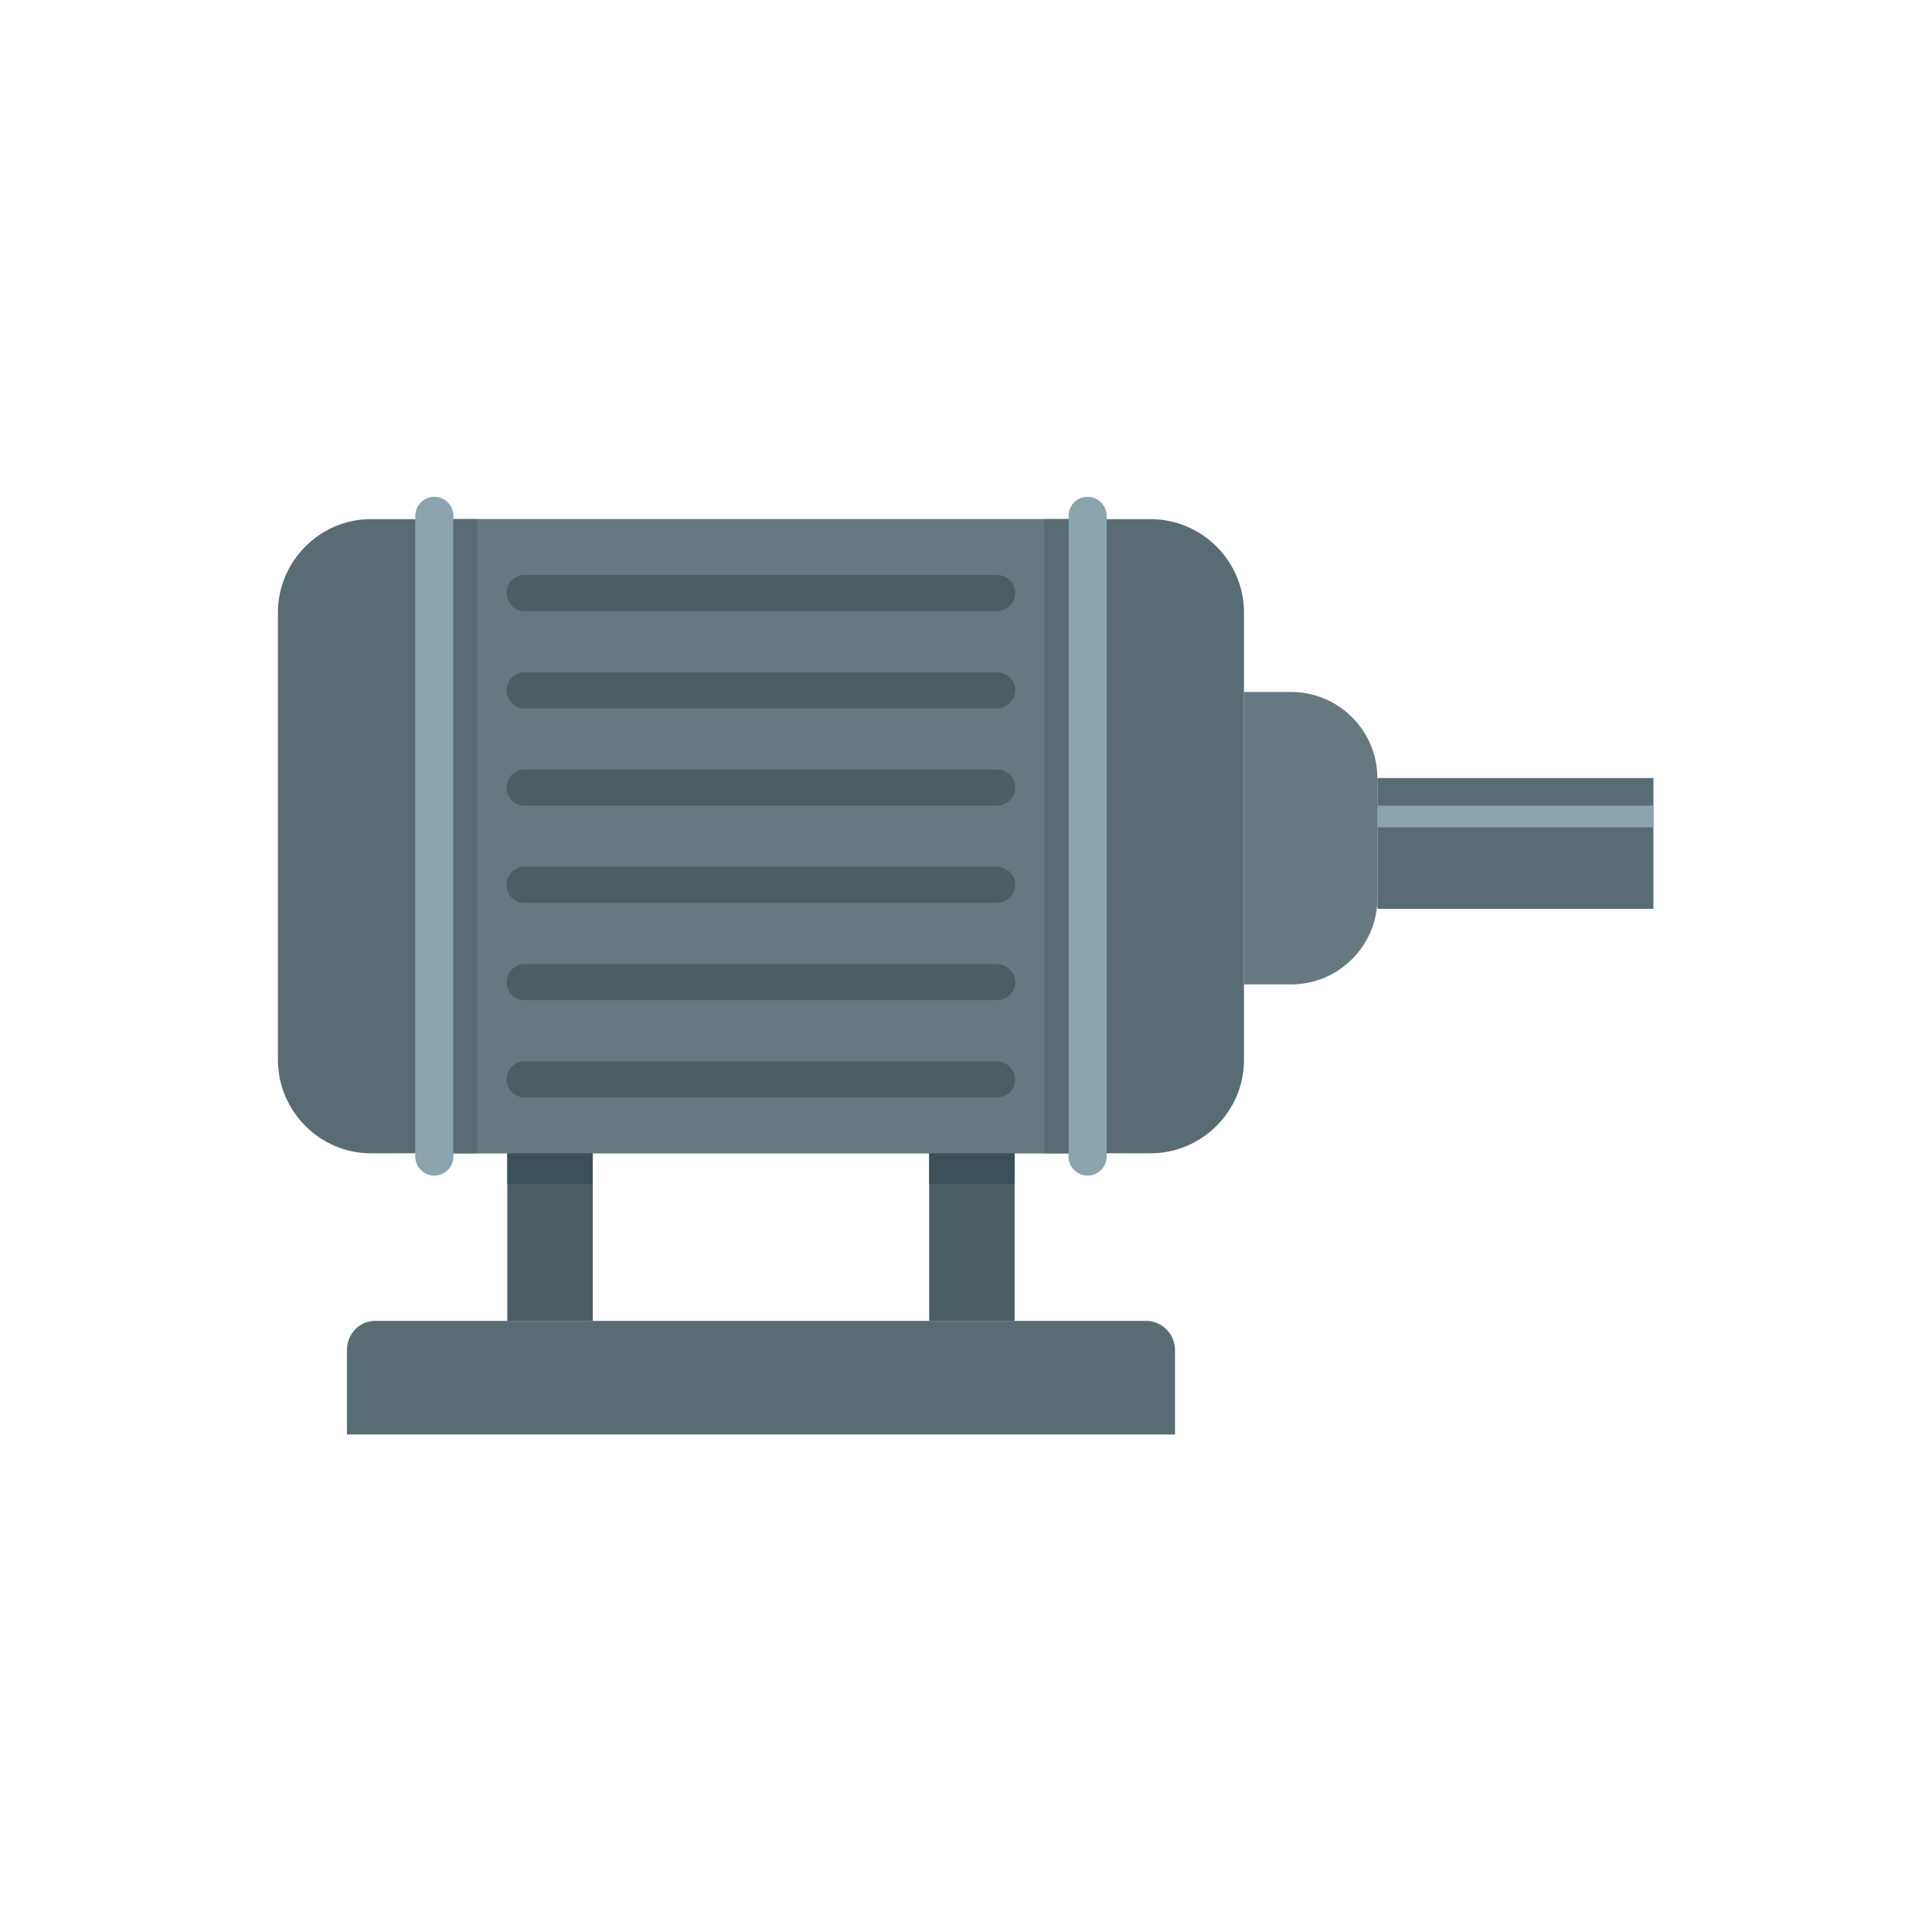 <?xml version="1.0" encoding="utf-8"?>
<!-- Generator: Adobe Illustrator 27.5.0, SVG Export Plug-In . SVG Version: 6.00 Build 0)  -->
<svg version="1.1" id="Layer_1" xmlns="http://www.w3.org/2000/svg" xmlns:xlink="http://www.w3.org/1999/xlink" x="0px" y="0px"
	 viewBox="0 0 500 500" style="enable-background:new 0 0 500 500;" xml:space="preserve">
<g>
	<path style="fill-rule:evenodd;clip-rule:evenodd;fill:#596C73;" d="M95.909,134.354h201.883c13.266,0,24.151,10.885,24.151,24.15
		V274.32c0,13.265-10.885,24.149-24.151,24.149H95.909c-13.096,0-23.981-10.884-23.981-24.149V158.504
		C71.927,145.238,82.813,134.354,95.909,134.354L95.909,134.354z"/>
	<rect x="117.338" y="134.354" style="fill-rule:evenodd;clip-rule:evenodd;fill:#677980;" width="159.194" height="164.115"/>
	<g>
		<path style="fill:#4A5E64;" d="M257.994,274.66H135.707c-2.552,0-4.592,2.211-4.592,4.762c0,2.551,2.041,4.592,4.592,4.592
			h122.287c2.551,0,4.762-2.041,4.762-4.592C262.756,276.871,260.545,274.66,257.994,274.66z"/>
		<path style="fill:#4A5E64;" d="M135.707,158.163h122.287c2.551,0,4.762-2.21,4.762-4.762c0-2.551-2.211-4.592-4.762-4.592H135.707
			c-2.552,0-4.592,2.041-4.592,4.592C131.115,155.952,133.156,158.163,135.707,158.163z"/>
		<path style="fill:#4A5E64;" d="M257.994,249.49c-40.649,0-81.468,0-122.287,0c-2.552,0-4.592,2.21-4.592,4.762
			c0,2.551,2.041,4.592,4.592,4.592c40.819,0,81.637,0,122.287,0c2.551,0,4.762-2.041,4.762-4.592
			C262.756,251.7,260.545,249.49,257.994,249.49z"/>
		<path style="fill:#4A5E64;" d="M257.994,199.15c-40.649,0-81.468,0-122.287,0c-2.552,0-4.592,2.041-4.592,4.591
			c0,2.722,2.041,4.762,4.592,4.762c40.819,0,81.637,0,122.287,0c2.551,0,4.762-2.041,4.762-4.762
			C262.756,201.191,260.545,199.15,257.994,199.15z"/>
		<path style="fill:#4A5E64;" d="M257.994,224.319c-40.649,0-81.468,0-122.287,0c-2.552,0-4.592,2.041-4.592,4.762
			c0,2.551,2.041,4.592,4.592,4.592c40.819,0,81.637,0,122.287,0c2.551,0,4.762-2.041,4.762-4.592
			C262.756,226.361,260.545,224.319,257.994,224.319z"/>
		<path style="fill:#4A5E64;" d="M257.994,173.98c-40.649,0-81.468,0-122.287,0c-2.552,0-4.592,2.041-4.592,4.592
			c0,2.551,2.041,4.762,4.592,4.762c40.819,0,81.637,0,122.287,0c2.551,0,4.762-2.211,4.762-4.762
			C262.756,176.02,260.545,173.98,257.994,173.98z"/>
	</g>
	<path style="fill-rule:evenodd;clip-rule:evenodd;fill:#677980;" d="M321.943,179.082h12.246c12.245,0,22.28,10.034,22.28,22.279
		v31.123c0,12.245-10.035,22.279-22.28,22.279h-12.246V179.082z"/>
	<rect x="356.469" y="201.36" style="fill-rule:evenodd;clip-rule:evenodd;fill:#596C73;" width="71.433" height="33.844"/>
	<rect x="356.469" y="208.503" style="fill-rule:evenodd;clip-rule:evenodd;fill:#8CA4AD;" width="71.433" height="5.612"/>
	<rect x="240.476" y="298.469" style="fill-rule:evenodd;clip-rule:evenodd;fill:#4A5E64;" width="22.11" height="43.367"/>
	<rect x="131.285" y="298.469" style="fill-rule:evenodd;clip-rule:evenodd;fill:#4A5E64;" width="22.111" height="43.367"/>
	<rect x="240.476" y="298.469" style="fill-rule:evenodd;clip-rule:evenodd;fill:#3B5057;" width="22.11" height="7.993"/>
	<rect x="131.285" y="298.469" style="fill-rule:evenodd;clip-rule:evenodd;fill:#3B5057;" width="22.111" height="7.993"/>
	<path style="fill-rule:evenodd;clip-rule:evenodd;fill:#596C73;" d="M89.786,371.259h214.299V349.32
		c0-4.082-3.401-7.483-7.483-7.483H97.099c-4.082,0-7.313,3.401-7.313,7.483V371.259z"/>
	<g>
		<path style="fill:#8CA4AD;" d="M112.406,128.572c-2.722,0-4.933,2.211-4.933,4.932v165.816c0,2.722,2.211,4.932,4.933,4.932
			c2.721,0,4.932-2.21,4.932-4.932V133.503C117.338,130.783,115.127,128.572,112.406,128.572z"/>
		<path style="fill:#8CA4AD;" d="M281.465,128.572c-2.722,0-4.933,2.211-4.933,4.932v165.816c0,2.722,2.211,4.932,4.933,4.932
			c2.721,0,4.932-2.21,4.932-4.932V133.503C286.397,130.783,284.186,128.572,281.465,128.572z"/>
	</g>
	<rect x="117.338" y="134.354" style="fill-rule:evenodd;clip-rule:evenodd;fill:#596C73;" width="6.123" height="164.115"/>
	<rect x="270.239" y="134.354" style="fill-rule:evenodd;clip-rule:evenodd;fill:#596C73;" width="6.293" height="164.115"/>
</g>
</svg>
